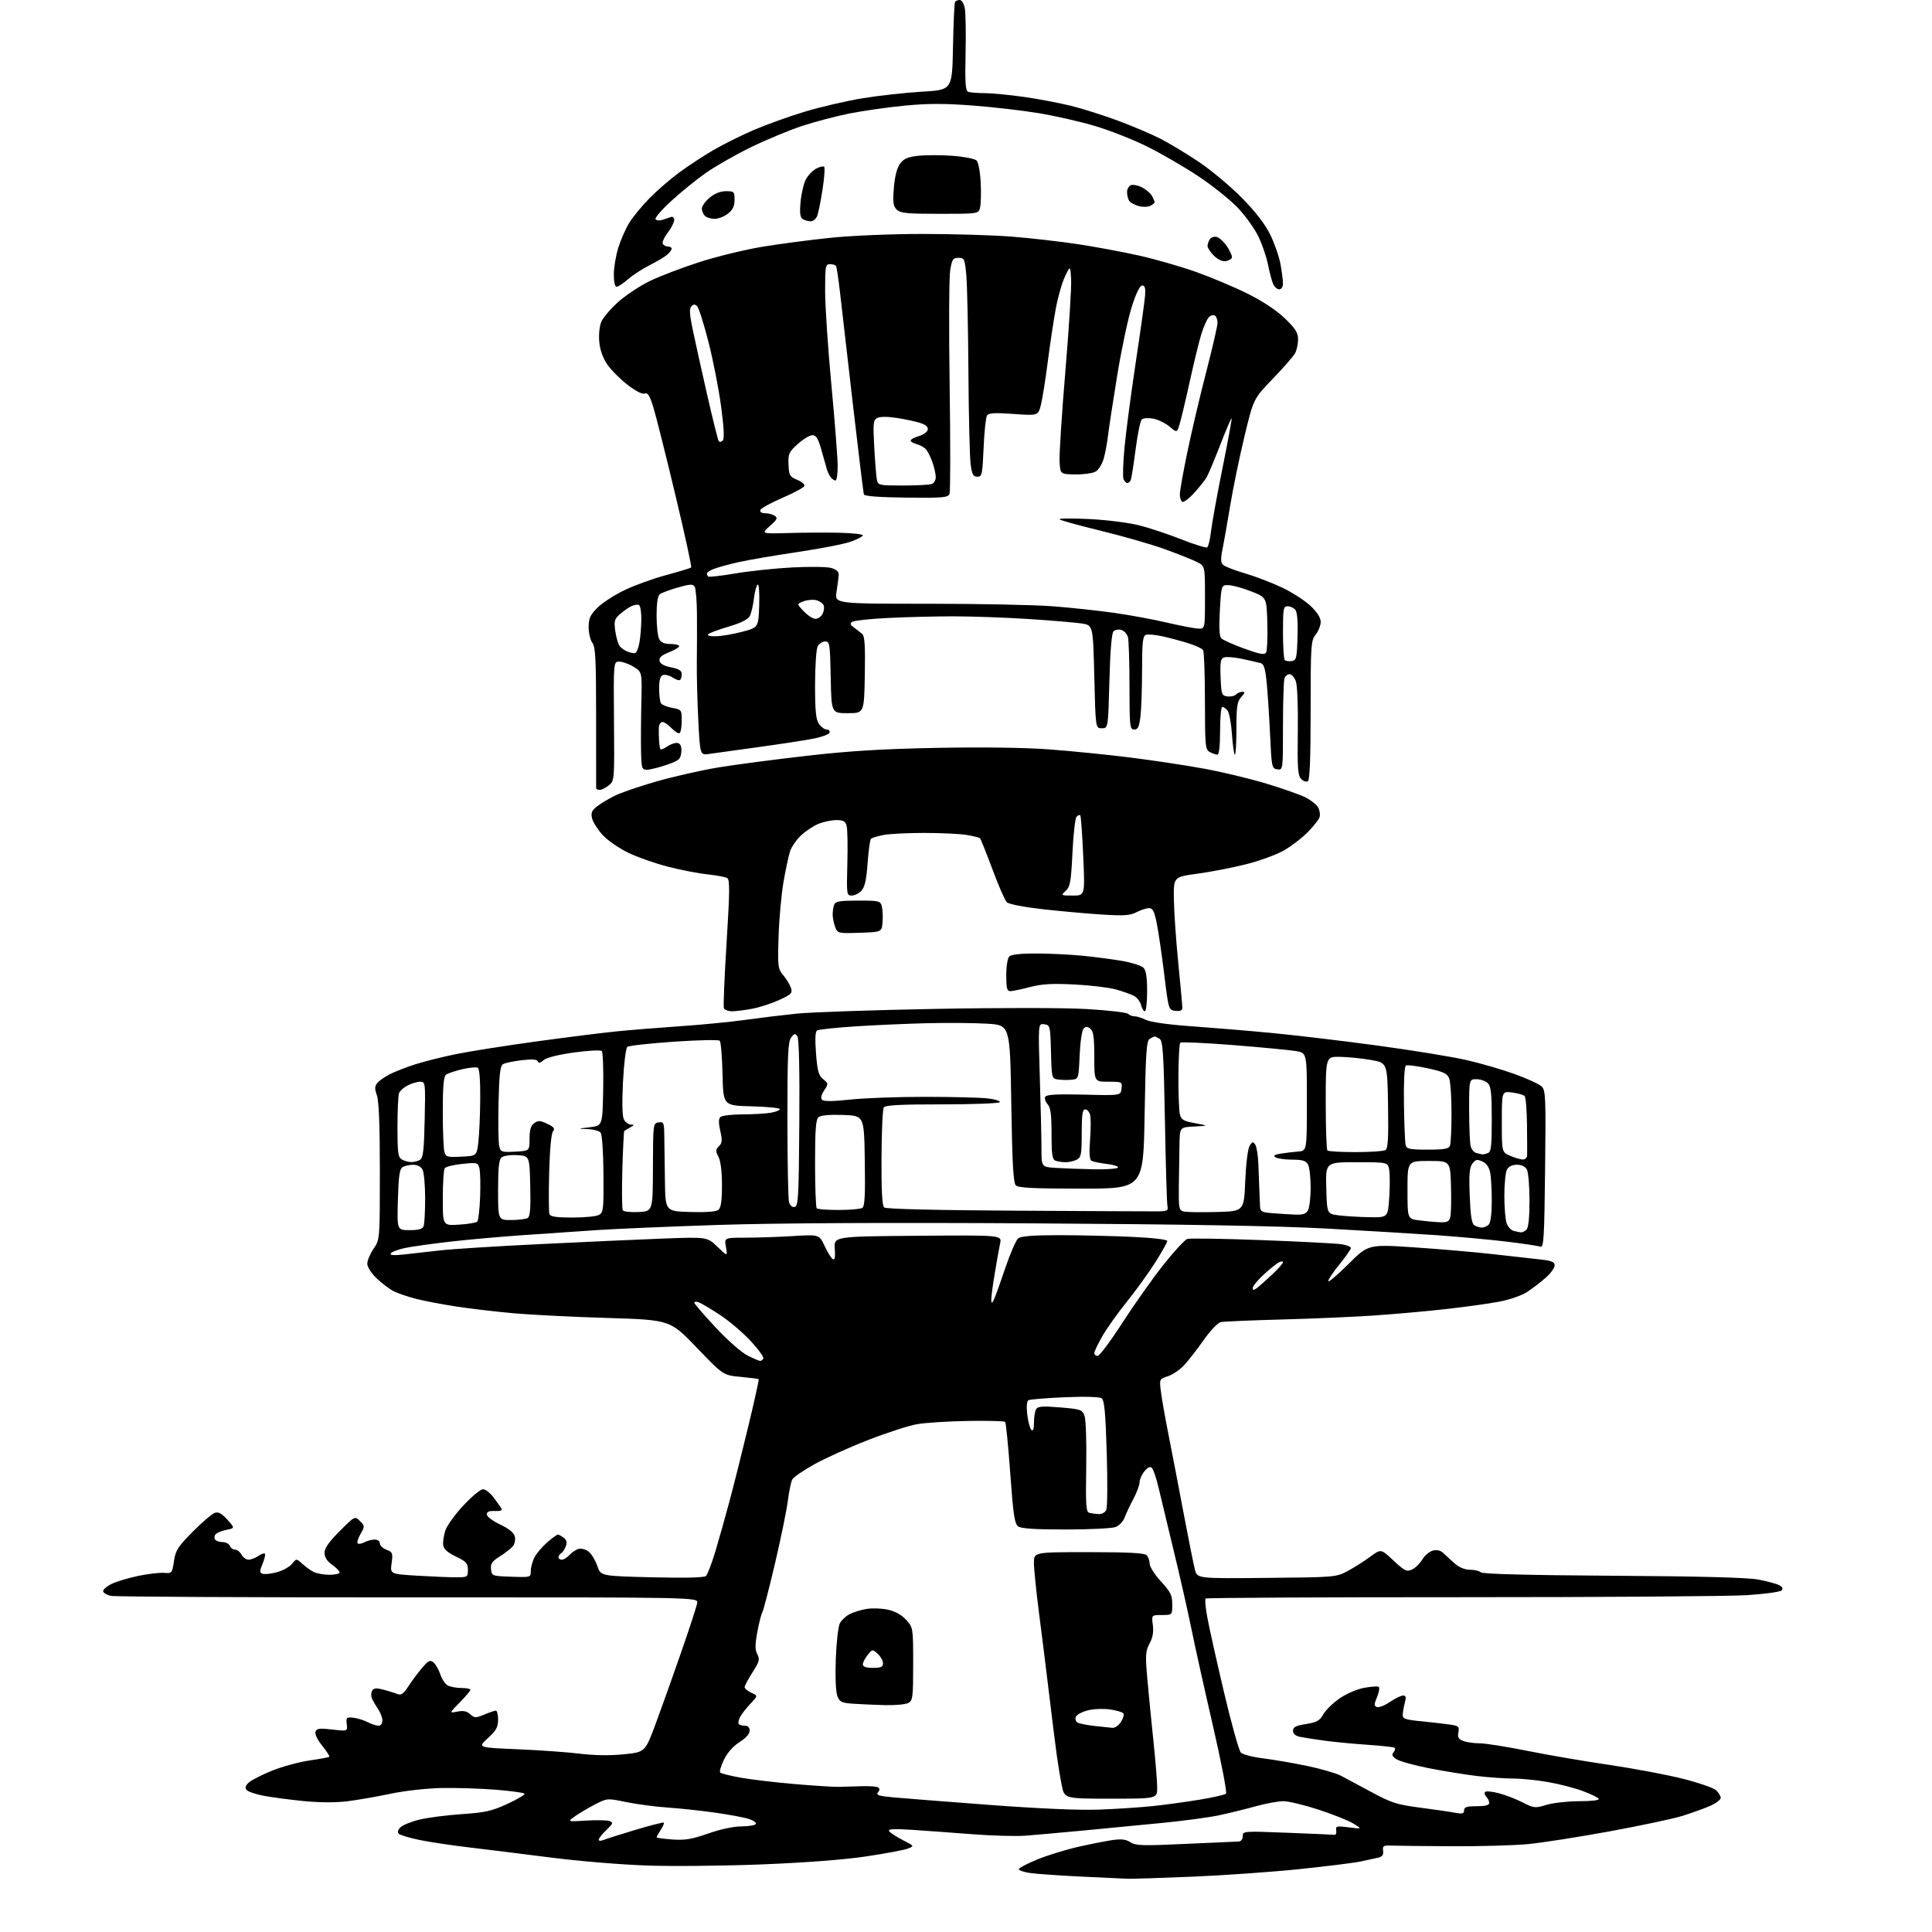 <?xml version="1.0" encoding="UTF-8" standalone="no"?>
<svg 
  version="1.1" 
  xmlns="http://www.w3.org/2000/svg" 
  xmlns:xlink="http://www.w3.org/1999/xlink" 
  xmlns:svg="http://www.w3.org/2000/svg"
  xmlns:rdf="http://www.w3.org/1999/02/22-rdf-syntax-ns#"
  xmlns:cc="http://creativecommons.org/ns#"
  xmlns:dc="http://purl.org/dc/elements/1.1/"
  viewBox="0 0 768 768"
  width="768"
  height="768"
>
<style>svg {background-color: white; }</style>"
<path stroke="none" fill="black" fill-rule="evenodd" d="M448.00,746.83C446.07,746.75 437.56,746.35 429.09,745.94C420.61,745.52 411.72,744.89 409.34,744.53C406.95,744.17 405.00,743.50 405.00,743.03C405.00,742.57 408.26,740.84 412.25,739.20C416.24,737.56 423.55,735.30 428.50,734.17C433.45,733.05 439.64,731.82 442.25,731.45C445.77,730.95 447.62,731.18 449.38,732.33C451.46,733.69 454.24,733.77 471.13,732.98C481.78,732.48 491.29,732.06 492.25,732.04C493.34,732.01 494.00,731.22 494.00,729.93C494.00,727.88 494.24,727.86 511.75,728.55C521.51,728.93 529.95,729.30 530.50,729.37C531.05,729.44 531.35,728.65 531.17,727.61C530.88,725.89 531.32,725.78 536.17,726.40C541.50,727.07 541.50,727.07 538.05,724.93C536.15,723.75 529.94,721.26 524.24,719.39C518.55,717.53 512.21,716.00 510.17,716.00C508.13,716.00 503.14,716.92 499.08,718.05C495.02,719.17 488.50,720.77 484.60,721.60C480.69,722.43 470.75,723.78 462.50,724.59C454.25,725.41 440.07,726.78 431.00,727.63C421.93,728.49 411.42,729.43 407.66,729.71C403.90,730.00 394.45,729.74 386.66,729.14C378.87,728.54 368.05,727.75 362.61,727.39C355.30,726.91 352.91,727.04 353.43,727.89C353.82,728.52 356.24,730.11 358.82,731.43C363.50,733.83 363.50,733.83 360.86,734.85C359.41,735.41 352.00,736.80 344.40,737.94C335.75,739.24 320.29,740.43 303.04,741.12C287.89,741.73 267.18,741.93 257.00,741.57C246.82,741.21 229.72,739.79 219.00,738.41C208.28,737.04 193.88,735.25 187.00,734.44C180.12,733.64 171.14,732.30 167.03,731.47C162.91,730.63 159.11,729.51 158.57,728.97C157.92,728.32 158.14,727.43 159.18,726.39C160.06,725.51 163.42,724.14 166.64,723.35C169.86,722.55 177.45,721.57 183.50,721.15C192.93,720.51 195.53,719.92 201.72,717.06C205.70,715.23 208.75,713.41 208.51,713.02C208.27,712.63 202.99,711.91 196.79,711.42C190.58,710.94 180.84,710.64 175.15,710.77C169.42,710.90 160.49,711.92 155.15,713.06C149.84,714.19 142.16,715.52 138.07,716.03C133.40,716.60 126.92,716.57 120.57,715.94C115.03,715.39 107.92,714.44 104.77,713.84C101.61,713.24 98.58,712.20 98.02,711.53C97.31,710.66 97.57,709.80 98.91,708.58C99.96,707.63 104.09,705.52 108.09,703.89C112.10,702.27 118.78,700.44 122.94,699.83C127.10,699.23 130.69,698.57 130.92,698.37C131.15,698.16 129.87,696.18 128.08,693.95C126.15,691.55 125.07,689.27 125.42,688.35C125.91,687.08 127.09,686.93 132.09,687.51C138.17,688.22 138.17,688.22 137.84,685.36C137.53,682.73 137.74,682.53 140.43,682.82C142.04,682.99 144.60,683.78 146.13,684.57C147.65,685.35 149.60,686.00 150.45,686.00C151.36,686.00 152.00,685.13 152.00,683.90C152.00,682.75 151.17,680.61 150.16,679.15C149.15,677.69 148.07,675.78 147.76,674.91C147.44,674.03 147.55,672.73 147.99,672.01C148.62,671.00 149.68,670.94 152.65,671.73C154.77,672.30 157.26,673.08 158.19,673.46C159.43,673.98 160.51,673.17 162.34,670.33C163.70,668.22 166.15,664.93 167.78,663.02C170.32,660.05 170.97,659.73 172.32,660.85C173.19,661.57 174.41,663.70 175.03,665.59C175.65,667.47 176.99,669.46 178.01,670.01C179.03,670.55 181.47,671.00 183.43,671.00C185.40,671.00 187.00,671.32 187.00,671.71C187.00,672.10 185.10,674.36 182.77,676.73C178.54,681.04 178.54,681.04 181.80,680.39C184.15,679.92 185.57,680.21 186.92,681.43C188.63,682.98 189.09,682.99 192.52,681.56C194.57,680.70 196.64,680.00 197.12,680.00C197.60,680.00 198.00,681.63 198.00,683.62C198.00,686.57 197.25,687.91 193.92,690.96C189.84,694.69 189.84,694.69 205.67,695.35C214.38,695.72 225.55,696.51 230.50,697.12C236.27,697.82 242.55,697.91 247.98,697.36C256.46,696.50 256.46,696.50 260.72,685.00C263.07,678.67 267.64,665.84 270.89,656.47C274.14,647.11 276.96,638.43 277.15,637.19C277.50,634.94 277.50,634.94 162.46,634.99C99.18,635.01 45.97,634.74 44.21,634.39C42.44,634.04 41.00,633.18 41.00,632.49C41.00,631.80 42.59,630.47 44.53,629.55C46.47,628.63 51.18,627.23 55.00,626.43C58.82,625.64 63.40,625.10 65.19,625.24C68.35,625.49 68.44,625.38 69.15,620.58C69.79,616.26 70.69,614.85 76.67,608.83C80.40,605.07 84.34,601.71 85.42,601.37C86.85,600.91 88.20,601.66 90.38,604.09C93.37,607.44 93.37,607.44 90.09,608.12C88.29,608.48 86.36,609.24 85.79,609.81C85.23,610.37 85.08,611.31 85.45,611.91C85.82,612.51 87.17,613.00 88.45,613.00C89.74,613.00 91.05,613.67 91.36,614.50C91.68,615.33 92.61,616.00 93.43,616.00C94.26,616.00 95.41,616.90 96.00,618.00C96.59,619.10 97.85,620.00 98.81,620.00C99.77,620.00 101.50,619.34 102.65,618.54C103.80,617.73 104.98,617.32 105.28,617.62C105.58,617.92 105.18,619.71 104.39,621.60C103.15,624.57 103.15,625.12 104.37,625.59C105.15,625.89 107.71,625.62 110.05,624.99C112.39,624.36 115.10,622.86 116.07,621.67C117.83,619.50 117.83,619.50 120.17,621.63C121.45,622.79 123.48,624.26 124.68,624.88C125.89,625.49 128.70,626.00 130.93,626.00C133.17,626.00 135.00,625.58 135.00,625.07C135.00,624.56 133.65,623.17 132.00,622.00C129.99,620.57 129.00,619.01 129.00,617.27C129.00,615.44 130.76,612.92 135.03,608.65C141.06,602.62 141.06,602.62 143.08,604.64C145.04,606.60 145.05,606.75 143.32,609.76C142.34,611.47 141.83,613.16 142.18,613.52C142.54,613.87 143.74,613.68 144.85,613.08C145.96,612.49 147.80,612.00 148.93,612.00C150.12,612.00 151.00,612.65 151.00,613.52C151.00,614.36 152.18,615.50 153.63,616.05C156.06,616.97 156.22,617.38 155.67,621.38C155.08,625.70 155.08,625.70 165.70,626.35C171.53,626.71 178.49,627.00 181.16,627.00C185.86,627.00 186.00,626.92 186.00,624.02C186.00,621.45 185.35,620.73 181.25,618.77C177.95,617.19 176.40,615.81 176.18,614.23C176.00,612.99 176.38,610.37 177.03,608.41C177.67,606.46 180.91,601.96 184.22,598.43C187.52,594.89 191.02,592.00 192.00,592.00C192.97,592.00 194.86,593.46 196.20,595.25C197.54,597.04 198.95,599.02 199.32,599.65C199.77,600.42 198.94,600.75 196.75,600.65C194.46,600.54 193.50,600.94 193.50,602.00C193.50,602.83 195.86,604.62 198.78,606.00C202.27,607.65 204.26,609.27 204.64,610.76C204.97,612.02 204.62,613.75 203.88,614.65C203.14,615.54 200.81,617.36 198.70,618.69C195.59,620.65 194.93,621.60 195.19,623.80C195.49,626.45 195.65,626.51 203.25,626.77C210.98,627.04 211.00,627.03 211.00,624.47C211.00,623.06 211.65,620.64 212.45,619.10C213.25,617.56 215.51,614.88 217.48,613.15C219.46,611.42 221.39,610.01 221.78,610.03C222.18,610.05 223.23,610.62 224.11,611.29C225.24,612.15 225.49,613.16 224.93,614.66C224.50,615.83 223.66,617.09 223.07,617.46C222.48,617.82 222.00,618.54 222.00,619.06C222.00,619.58 222.61,620.00 223.35,620.00C224.08,620.00 225.46,619.14 226.41,618.10C227.36,617.05 229.00,615.97 230.07,615.69C231.13,615.41 232.92,615.93 234.04,616.84C235.16,617.75 236.69,620.30 237.44,622.50C238.81,626.50 238.81,626.50 259.15,627.00C272.06,627.32 279.91,627.14 280.61,626.50C281.22,625.95 282.87,621.67 284.28,617.00C285.69,612.33 288.23,603.33 289.92,597.00C291.62,590.67 295.01,577.19 297.45,567.03C299.90,556.87 301.76,548.42 301.59,548.26C301.42,548.09 298.18,547.67 294.39,547.32C287.50,546.69 287.50,546.69 276.94,535.68C266.38,524.68 266.38,524.68 241.44,523.91C227.72,523.50 210.88,522.65 204.00,522.03C197.12,521.41 187.00,520.22 181.50,519.38C176.00,518.54 168.82,517.17 165.54,516.35C162.27,515.52 158.22,514.15 156.54,513.31C154.87,512.47 151.81,510.16 149.75,508.19C147.59,506.12 146.00,503.64 146.00,502.34C146.00,501.10 147.12,498.43 148.50,496.40C151.00,492.72 151.00,492.72 151.00,465.68C151.00,447.45 150.62,437.58 149.82,435.39C148.88,432.78 148.92,431.81 150.01,430.49C150.75,429.59 153.00,428.02 155.00,427.00C157.00,425.98 161.53,424.22 165.07,423.08C168.61,421.95 175.87,420.13 181.21,419.04C186.56,417.95 200.73,415.71 212.71,414.06C224.70,412.41 239.00,410.61 244.50,410.05C250.00,409.48 261.48,408.55 270.00,407.97C278.52,407.39 290.23,406.26 296.00,405.45C301.77,404.65 311.00,403.52 316.50,402.95C322.00,402.37 346.75,401.52 371.50,401.06C397.71,400.56 422.95,400.59 431.96,401.11C440.46,401.61 447.86,402.46 448.41,403.01C448.95,403.55 450.14,404.00 451.05,404.00C451.95,404.00 454.00,404.65 455.60,405.44C457.34,406.31 464.49,407.31 473.50,407.95C481.75,408.54 495.93,409.71 505.00,410.57C514.08,411.42 532.98,413.66 547.00,415.55C561.02,417.44 577.23,420.07 583.00,421.40C588.77,422.73 597.44,425.25 602.26,427.01C607.08,428.76 611.82,430.94 612.79,431.85C614.42,433.37 614.53,435.90 614.20,464.83C613.89,492.19 613.66,496.08 612.34,495.58C611.52,495.26 605.36,494.34 598.67,493.54C591.98,492.74 579.52,491.59 571.00,491.00C562.48,490.41 542.90,489.23 527.50,488.38C508.33,487.33 471.40,486.67 410.42,486.30C352.87,485.96 308.80,486.17 285.92,486.92C266.44,487.55 244.43,488.49 237.00,489.00C229.57,489.51 216.53,490.41 208.00,490.99C199.47,491.56 186.48,492.72 179.12,493.56C171.76,494.39 163.55,495.55 160.88,496.12C158.21,496.69 155.72,497.65 155.35,498.24C154.89,498.99 156.48,499.12 160.59,498.67C163.84,498.32 170.32,497.59 175.00,497.05C179.68,496.51 197.45,495.39 214.50,494.56C231.55,493.72 253.51,492.74 263.30,492.36C281.10,491.69 281.10,491.69 285.17,495.59C289.24,499.50 289.24,499.50 288.58,495.75C287.91,492.00 287.91,492.00 296.30,492.00C300.91,492.00 309.40,491.71 315.17,491.36C325.65,490.72 325.65,490.72 327.79,495.28C328.97,497.79 330.44,500.16 331.06,500.54C331.85,501.03 332.09,499.79 331.84,496.37C331.50,491.50 331.50,491.50 364.88,491.24C398.26,490.97 398.26,490.97 397.57,494.24C397.19,496.03 396.24,501.32 395.46,506.00C394.68,510.68 394.04,515.40 394.05,516.50C394.06,518.11 394.23,518.21 394.91,517.00C395.38,516.17 397.43,510.55 399.46,504.50C401.50,498.45 403.88,492.94 404.77,492.25C405.89,491.38 410.82,491.00 420.94,491.00C428.95,491.01 441.91,491.30 449.75,491.66C458.17,492.04 464.00,492.72 464.00,493.31C464.00,493.86 461.83,497.74 459.17,501.92C456.52,506.10 451.44,513.12 447.88,517.53C444.32,521.94 439.96,528.07 438.20,531.15C436.44,534.23 435.00,537.25 435.00,537.87C435.00,538.49 435.60,539.00 436.33,539.00C437.07,539.00 441.46,533.13 446.08,525.95C450.71,518.78 458.01,508.45 462.31,503.00C466.61,497.55 470.96,492.83 471.99,492.50C473.02,492.18 486.38,492.39 501.68,492.97C516.98,493.55 531.19,494.28 533.25,494.60C535.31,494.92 537.00,495.59 537.00,496.10C537.00,496.61 534.98,499.51 532.50,502.55C530.02,505.59 528.00,508.61 528.00,509.27C528.00,509.92 531.58,506.89 535.96,502.54C543.92,494.62 543.92,494.62 562.21,495.85C572.27,496.52 586.35,497.74 593.50,498.55C600.65,499.36 609.09,500.31 612.25,500.65C616.82,501.16 618.00,501.64 618.00,503.04C618.00,504.00 616.39,506.21 614.42,507.93C612.46,509.66 609.16,512.19 607.10,513.55C604.98,514.96 600.15,516.64 595.93,517.44C591.84,518.22 582.20,519.55 574.50,520.41C566.80,521.27 553.98,522.41 546.00,522.95C538.02,523.49 521.60,524.20 509.50,524.52C497.40,524.84 486.53,525.31 485.34,525.55C484.09,525.81 481.20,528.82 478.44,532.75C475.83,536.46 472.34,540.95 470.67,542.73C469.01,544.51 466.11,546.47 464.24,547.08C460.84,548.21 460.84,548.21 461.50,553.35C461.86,556.18 463.24,563.98 464.57,570.67C465.90,577.37 468.58,591.32 470.53,601.67C472.49,612.03 474.50,622.08 475.01,624.00C475.94,627.50 475.94,627.50 503.52,627.24C530.87,626.98 531.14,626.96 535.80,624.46C538.39,623.07 542.40,620.52 544.72,618.80C548.94,615.67 548.94,615.67 553.92,620.33C558.37,624.49 559.17,624.88 561.29,623.91C562.60,623.32 564.44,621.52 565.39,619.92C566.33,618.32 568.23,616.73 569.60,616.38C571.26,615.97 572.68,616.31 573.80,617.41C574.74,618.31 576.76,620.17 578.30,621.53C580.06,623.08 582.32,624.00 584.35,624.00C586.14,624.00 588.06,624.46 588.63,625.03C589.30,625.70 607.51,626.17 641.08,626.38C675.52,626.59 694.61,627.09 698.90,627.89C702.42,628.55 706.18,629.56 707.26,630.14C708.63,630.87 708.90,631.50 708.16,632.24C707.59,632.81 701.35,633.66 694.31,634.11C687.26,634.56 636.11,634.92 580.64,634.91C525.16,634.90 479.53,635.14 479.23,635.44C478.93,635.74 479.22,639.03 479.89,642.74C480.55,646.46 483.52,659.81 486.49,672.40C489.45,685.00 492.50,695.92 493.25,696.68C494.01,697.44 497.97,698.47 502.06,698.97C506.15,699.47 514.00,700.82 519.50,701.96C525.00,703.11 531.08,704.87 533.00,705.86C534.92,706.86 540.45,709.82 545.29,712.44C553.02,716.63 555.29,717.36 564.29,718.54C569.90,719.27 576.19,720.18 578.25,720.57C581.33,721.14 582.00,720.97 582.00,719.63C582.00,718.34 583.04,718.00 587.00,718.00C590.44,718.00 592.00,717.59 592.00,716.70C592.00,715.98 591.47,714.87 590.82,714.22C590.17,713.57 589.96,712.71 590.35,712.32C590.74,711.92 593.19,712.15 595.78,712.83C598.38,713.50 602.64,715.15 605.25,716.48C609.78,718.79 610.22,718.84 614.75,717.46C617.36,716.67 623.24,716.02 627.81,716.01C632.71,716.00 635.88,715.62 635.54,715.06C635.22,714.55 632.38,713.16 629.23,711.98C626.08,710.80 619.90,709.19 615.50,708.42C611.10,707.64 604.79,707.00 601.47,707.00C598.16,707.00 591.63,706.54 586.97,705.97C582.31,705.41 573.77,704.02 568.00,702.89C562.23,701.75 556.46,700.16 555.18,699.35C553.40,698.21 553.12,697.56 553.98,696.52C554.60,695.78 554.74,694.97 554.30,694.72C553.86,694.47 549.00,693.95 543.50,693.57C538.00,693.19 530.35,692.46 526.50,691.94C522.65,691.42 518.26,690.73 516.75,690.42C514.95,690.04 514.00,689.20 514.00,688.00C514.00,686.55 515.11,685.97 519.17,685.33C523.44,684.64 524.62,683.99 525.98,681.54C526.88,679.92 529.74,677.09 532.34,675.26C535.04,673.36 539.25,671.52 542.14,670.97C544.93,670.44 547.59,670.24 548.04,670.53C548.50,670.81 548.22,672.62 547.42,674.54C546.17,677.52 546.16,678.13 547.35,678.58C548.11,678.87 550.44,677.96 552.51,676.56C554.58,675.15 556.94,674.00 557.75,674.00C558.87,674.00 559.04,674.66 558.47,676.75C558.06,678.26 557.67,680.40 557.61,681.50C557.51,683.28 558.38,683.59 565.50,684.29C569.90,684.73 575.01,685.32 576.85,685.61C579.80,686.07 580.15,686.43 579.73,688.64C579.35,690.61 579.77,691.34 581.69,692.07C583.03,692.58 585.98,693.00 588.24,693.00C590.50,693.00 598.91,694.33 606.93,695.95C614.94,697.58 629.60,700.09 639.50,701.54C649.40,703.00 662.62,705.48 668.88,707.06C675.14,708.64 681.11,710.69 682.13,711.62C683.16,712.55 684.00,713.93 684.00,714.69C684.00,715.45 681.99,716.93 679.54,717.98C677.09,719.04 672.14,720.80 668.55,721.91C664.95,723.02 652.00,725.76 639.76,728.01C627.52,730.25 613.00,732.52 607.50,733.05C602.00,733.59 588.27,733.97 577.00,733.91C565.73,733.85 554.92,733.73 553.00,733.65C549.93,733.52 549.54,733.77 549.81,735.72C550.03,737.34 549.50,738.07 547.81,738.46C546.54,738.75 543.39,739.43 540.80,739.98C538.22,740.53 527.20,741.90 516.30,743.03C505.41,744.15 486.38,745.49 474.00,746.01C461.62,746.53 449.93,746.90 448.00,746.83zM239.75,731.47C240.71,731.06 246.44,729.24 252.48,727.43C258.52,725.62 263.65,724.31 263.87,724.53C264.09,724.76 263.53,726.06 262.64,727.43C261.74,728.81 261.00,730.12 261.00,730.34C261.00,730.57 263.81,730.97 267.25,731.22C272.33,731.59 275.00,731.14 281.50,728.86C286.26,727.18 291.60,726.03 294.69,726.02C297.55,726.01 300.14,725.59 300.45,725.08C300.76,724.57 299.55,723.68 297.76,723.09C295.97,722.50 290.00,721.37 284.50,720.59C279.00,719.80 270.45,718.88 265.50,718.54C260.55,718.20 253.09,717.21 248.93,716.35C241.35,714.79 241.35,714.79 236.43,717.34C233.72,718.75 230.15,720.86 228.50,722.04C225.50,724.18 225.50,724.18 233.00,723.71C237.12,723.45 241.30,723.54 242.29,723.90C243.87,724.48 243.73,724.88 241.04,727.46C239.37,729.06 238.00,730.79 238.00,731.29C238.00,731.80 238.79,731.88 239.75,731.47zM437.00,719.35C443.88,719.09 453.55,718.45 458.50,717.92C463.45,717.39 471.77,716.25 477.00,715.38C482.23,714.52 486.88,713.45 487.35,713.00C487.82,712.56 485.47,700.34 482.12,685.85C478.77,671.36 474.89,653.88 473.50,647.00C472.10,640.12 468.99,626.40 466.58,616.50C464.18,606.60 461.48,595.37 460.59,591.54C459.70,587.71 458.50,584.11 457.92,583.54C457.18,582.82 456.27,583.22 454.93,584.86C453.87,586.16 453.00,588.12 453.00,589.23C453.00,590.33 451.89,593.32 450.53,595.86C449.17,598.41 447.60,601.75 447.04,603.27C446.49,604.79 444.87,606.48 443.45,607.02C442.03,607.56 433.11,608.00 423.63,608.00C411.40,608.00 405.89,607.64 404.70,606.75C403.32,605.72 402.76,601.98 401.59,585.66C400.80,574.75 399.89,565.55 399.55,565.22C399.22,564.88 392.54,564.72 384.72,564.85C376.90,564.98 367.83,565.56 364.56,566.13C361.29,566.69 352.50,569.54 345.03,572.45C337.56,575.36 327.93,579.72 323.63,582.12C319.32,584.53 315.41,587.23 314.93,588.12C314.45,589.02 313.66,592.84 313.18,596.62C312.69,600.41 310.40,611.57 308.09,621.43C305.77,631.28 303.50,640.07 303.03,640.95C302.55,641.83 301.65,645.43 301.01,648.95C300.11,653.91 300.12,655.86 301.06,657.62C302.12,659.59 301.87,660.53 299.14,664.78C297.41,667.47 296.00,670.13 296.00,670.68C296.00,671.23 297.19,672.22 298.65,672.89C301.30,674.09 301.30,674.09 298.27,677.30C296.60,679.06 294.75,681.45 294.16,682.62C293.56,683.78 293.35,685.02 293.70,685.37C294.05,685.72 295.16,686.00 296.17,686.00C297.33,686.00 298.00,686.73 298.00,687.99C298.00,689.22 296.47,690.94 293.97,692.52C291.45,694.11 289.14,696.72 287.78,699.51C286.60,701.95 285.92,704.26 286.29,704.62C286.66,704.99 290.23,705.89 294.23,706.62C298.23,707.35 307.80,708.49 315.50,709.16C323.20,709.82 331.19,710.34 333.25,710.31C335.31,710.27 339.47,710.16 342.48,710.05C345.49,709.94 348.44,710.15 349.03,710.52C349.78,710.98 349.77,711.57 349.00,712.50C348.12,713.57 349.31,713.95 355.20,714.49C359.22,714.86 376.45,716.21 393.50,717.49C413.26,718.97 429.03,719.64 437.00,719.35zM441.57,715.00C423.14,715.00 423.14,715.00 422.08,709.75C421.49,706.86 420.58,701.35 420.05,697.50C419.52,693.65 418.17,682.85 417.05,673.50C415.93,664.15 414.11,649.52 413.00,641.00C411.90,632.48 411.00,623.59 411.00,621.25C411.00,617.00 411.00,617.00 432.80,617.00C448.42,617.00 454.94,617.34 455.80,618.20C456.46,618.86 457.00,620.38 457.00,621.58C457.00,622.78 459.02,625.95 461.49,628.63C465.33,632.80 465.98,634.11 465.99,637.75C466.00,642.00 466.00,642.00 461.87,642.00C457.74,642.00 457.74,642.00 458.27,645.95C458.63,648.70 458.24,650.95 456.98,653.31C455.36,656.33 455.25,657.87 456.06,667.10C456.56,672.82 457.65,683.96 458.48,691.86C459.32,699.75 460.00,708.19 460.00,710.61C460.00,715.00 460.00,715.00 441.57,715.00zM442.23,686.85C443.18,686.93 444.68,685.89 445.56,684.54C446.45,683.19 446.91,681.66 446.59,681.14C446.26,680.61 443.81,679.89 441.13,679.52C438.44,679.15 434.48,679.33 432.24,679.94C430.02,680.53 427.95,681.68 427.65,682.48C427.34,683.28 427.63,684.28 428.29,684.71C428.96,685.13 431.98,685.76 435.00,686.09C438.02,686.43 441.28,686.77 442.23,686.85zM351.82,677.82C347.79,677.71 342.12,677.46 339.20,677.26C334.54,676.94 333.78,676.57 332.86,674.20C332.23,672.59 331.98,666.64 332.24,659.49C332.48,652.88 333.21,646.47 333.87,645.25C334.52,644.02 336.28,642.39 337.78,641.63C339.28,640.86 342.32,639.93 344.54,639.57C346.76,639.20 350.59,639.34 353.04,639.89C355.92,640.54 358.47,641.98 360.25,643.96C362.98,647.01 363.00,647.13 363.00,661.48C363.00,674.74 362.84,676.01 361.07,676.96C360.00,677.53 355.84,677.92 351.82,677.82zM347.00,663.00C350.22,663.00 351.00,662.64 351.00,661.15C351.00,660.14 350.06,658.46 348.90,657.41C346.84,655.54 346.78,655.55 344.90,657.87C343.86,659.16 343.00,660.85 343.00,661.61C343.00,662.56 344.25,663.00 347.00,663.00zM436.71,601.88C437.93,601.95 439.30,601.21 439.76,600.25C440.21,599.29 440.30,589.12 439.95,577.66C439.46,561.40 439.01,556.60 437.91,555.84C437.06,555.25 431.17,555.09 423.16,555.43C415.82,555.74 409.35,556.28 408.79,556.63C408.16,557.02 407.99,559.27 408.35,562.31C408.68,565.08 409.41,567.81 409.97,568.37C410.68,569.08 411.00,568.15 411.02,565.45C411.02,563.28 411.42,560.88 411.90,560.12C412.59,559.03 414.57,558.89 421.45,559.47C429.56,560.14 430.19,560.36 431.10,562.77C431.66,564.22 431.96,573.14 431.79,583.15C431.54,598.29 431.72,601.01 433.00,601.36C433.82,601.58 435.50,601.82 436.71,601.88zM302.19,541.00C302.57,541.00 303.14,540.58 303.46,540.07C303.77,539.56 301.50,536.42 298.42,533.09C295.33,529.75 289.81,525.06 286.15,522.67C282.49,520.27 278.71,518.03 277.75,517.68C276.79,517.34 276.00,517.41 276.00,517.83C276.00,518.26 279.81,522.69 284.47,527.68C289.30,532.85 294.79,537.68 297.22,538.88C299.58,540.05 301.81,541.00 302.19,541.00zM499.75,511.93C500.71,511.20 503.41,508.80 505.75,506.60C508.09,504.39 510.00,502.21 510.00,501.76C510.00,501.30 509.21,501.36 508.25,501.87C507.29,502.39 504.59,504.59 502.25,506.76C499.91,508.92 498.00,511.27 498.00,511.97C498.00,512.99 498.35,512.98 499.75,511.93zM604.55,489.88C605.13,489.95 606.14,489.46 606.80,488.80C607.58,488.02 608.00,483.96 608.00,477.23C608.00,471.53 607.53,466.00 606.96,464.93C606.30,463.70 604.87,463.00 603.00,463.00C601.13,463.00 599.70,463.70 599.04,464.93C598.47,466.00 598.00,470.69 598.00,475.37C598.00,480.04 598.42,484.99 598.94,486.35C599.46,487.72 600.70,489.04 601.69,489.30C602.69,489.56 603.97,489.82 604.55,489.88zM162.81,489.00C166.42,489.00 167.95,488.57 168.39,487.42C168.73,486.55 169.00,481.57 169.00,476.35C169.00,471.14 168.53,466.00 167.96,464.93C167.33,463.74 165.89,463.01 164.21,463.02C162.72,463.02 160.82,463.46 160.00,463.98C158.84,464.71 158.43,467.61 158.17,476.96C157.83,489.00 157.83,489.00 162.81,489.00zM589.05,487.98C589.90,487.99 591.14,487.46 591.80,486.80C592.54,486.06 593.00,482.45 593.00,477.43C593.00,472.93 592.71,467.80 592.36,466.04C591.94,463.97 590.84,462.43 589.25,461.70C587.17,460.76 586.55,460.89 585.30,462.54C584.14,464.08 583.91,466.83 584.24,475.33C584.54,483.26 585.04,486.41 586.08,487.07C586.86,487.56 588.20,487.98 589.05,487.98zM182.46,486.82C186.02,486.60 189.28,486.06 189.71,485.62C190.15,485.19 190.66,480.81 190.85,475.89C191.04,470.97 190.92,465.83 190.59,464.49C189.99,462.12 189.75,462.06 183.74,462.67C180.31,463.02 177.17,463.80 176.77,464.40C176.36,465.01 176.02,470.39 176.02,476.37C176.00,487.23 176.00,487.23 182.46,486.82zM572.23,485.85C575.33,485.97 576.06,485.62 576.52,483.75C576.83,482.51 576.95,477.00 576.79,471.50C576.50,461.50 576.50,461.50 568.00,461.50C559.50,461.50 559.50,461.50 559.50,473.00C559.50,484.50 559.50,484.50 564.00,485.10C566.48,485.43 570.18,485.77 572.23,485.85zM203.25,484.98C206.14,484.98 209.08,484.60 209.78,484.16C210.74,483.55 210.99,480.28 210.78,471.42C210.50,459.50 210.50,459.50 205.67,459.19C202.97,459.02 200.22,459.40 199.42,460.06C198.34,460.96 198.00,464.07 198.00,473.12C198.00,485.00 198.00,485.00 203.25,484.98zM227.53,484.00C232.26,484.00 237.00,483.53 238.07,482.96C239.86,482.00 239.99,480.80 239.89,466.71C239.83,458.10 239.34,450.96 238.77,450.25C238.21,449.56 235.90,448.93 233.63,448.84C229.51,448.69 229.51,448.69 234.50,448.09C239.50,447.50 239.50,447.50 239.78,433.08C239.93,425.15 239.67,418.27 239.21,417.81C238.74,417.34 233.74,417.60 228.11,418.39C221.68,419.29 217.17,420.44 216.03,421.47C214.76,422.62 214.09,422.76 213.81,421.94C213.53,421.10 211.68,420.96 207.39,421.45C204.08,421.84 200.72,422.55 199.93,423.04C198.82,423.73 198.43,427.19 198.17,438.59C197.99,446.66 198.12,454.35 198.46,455.68C199.02,457.93 199.45,458.08 204.78,457.80C210.50,457.50 210.50,457.50 210.50,452.68C210.50,449.14 210.99,447.49 212.35,446.49C213.93,445.33 214.71,445.37 217.58,446.74C220.25,448.01 220.72,448.63 219.83,449.71C219.14,450.53 218.54,457.02 218.30,466.19C218.08,474.50 218.14,481.91 218.42,482.65C218.80,483.64 221.25,484.00 227.53,484.00zM544.11,483.85C551.71,484.00 551.71,484.00 552.23,476.25C552.52,471.99 552.53,467.04 552.26,465.25C551.77,462.00 551.77,462.00 539.35,462.00C526.93,462.00 526.93,462.00 527.22,472.25C527.50,482.50 527.50,482.50 532.00,483.10C534.48,483.43 539.92,483.77 544.11,483.85zM514.71,482.82C517.97,482.96 519.16,482.56 519.96,481.07C520.53,480.00 521.00,475.92 521.00,472.00C521.00,468.08 520.53,464.00 519.96,462.93C519.15,461.41 517.84,461.00 513.71,460.98C510.85,460.98 507.86,460.56 507.07,460.06C506.01,459.39 506.52,459.01 509.07,458.59C510.96,458.28 514.08,457.90 516.00,457.76C519.50,457.50 519.50,457.50 519.50,438.03C519.50,418.56 519.50,418.56 515.20,417.82C512.84,417.42 501.67,416.35 490.38,415.45C479.09,414.56 469.54,414.12 469.17,414.49C468.80,414.86 468.48,420.87 468.44,427.83C468.41,434.80 468.67,441.62 469.02,443.00C469.54,445.10 470.50,445.66 475.07,446.50C480.50,447.50 480.50,447.50 474.75,447.80C469.00,448.10 469.00,448.10 468.86,454.80C468.79,458.48 468.67,465.91 468.61,471.29C468.51,480.30 468.66,481.13 470.50,481.58C471.60,481.86 477.45,481.95 483.50,481.79C494.50,481.50 494.50,481.50 495.00,469.50C495.29,462.63 496.03,456.64 496.73,455.50C497.79,453.78 498.10,453.71 498.97,455.00C499.52,455.82 500.08,459.20 500.21,462.50C500.34,465.80 500.52,470.52 500.61,473.00C500.70,475.48 500.83,478.49 500.89,479.70C500.98,481.58 501.68,481.94 505.75,482.26C508.36,482.47 512.40,482.72 514.71,482.82zM253.84,481.80C259.50,481.50 259.50,481.50 259.55,464.00C259.60,446.75 259.63,446.50 261.80,446.18C263.85,445.88 264.00,446.27 264.07,451.68C264.11,454.88 264.22,462.90 264.32,469.50C264.50,481.50 264.50,481.50 274.35,481.79C280.76,481.97 284.69,481.67 285.60,480.92C286.60,480.08 287.00,477.30 286.99,471.13C286.99,465.74 286.47,461.50 285.61,459.85C284.41,457.55 284.43,457.00 285.79,455.64C287.08,454.35 287.17,453.29 286.33,449.59C285.62,446.48 285.62,444.78 286.35,444.05C286.93,443.47 290.80,443.00 294.95,442.99C299.10,442.98 304.19,442.70 306.25,442.36C308.31,442.02 310.00,441.36 310.00,440.90C310.00,440.44 304.94,439.94 298.75,439.78C287.50,439.50 287.50,439.50 287.22,427.02C287.06,420.15 286.56,414.16 286.11,413.71C285.66,413.26 277.46,413.43 267.89,414.09C258.33,414.75 250.01,415.67 249.40,416.14C248.78,416.63 248.03,422.56 247.65,430.05C247.22,438.46 247.36,443.80 248.03,445.05C248.60,446.12 249.84,447.01 250.79,447.03C252.24,447.06 252.20,447.23 250.50,448.18C249.40,448.79 248.35,449.42 248.16,449.57C247.98,449.72 247.63,456.66 247.39,464.99C247.16,473.32 247.24,480.57 247.57,481.11C247.90,481.65 250.72,481.96 253.84,481.80zM460.00,481.53C463.97,481.50 464.45,481.26 464.08,479.50C463.84,478.40 463.39,463.20 463.08,445.71C462.59,418.98 462.26,413.77 461.00,412.98C460.18,412.46 459.27,412.03 459.00,412.03C458.73,412.03 457.82,412.46 457.00,412.98C455.74,413.77 455.42,418.64 455.00,443.21C454.50,472.50 454.50,472.50 429.80,472.50C410.88,472.50 404.79,472.20 403.80,471.20C402.81,470.22 402.38,462.41 402.00,438.70C401.50,407.50 401.50,407.50 392.50,406.94C387.55,406.63 376.75,406.54 368.50,406.74C360.25,406.94 347.29,407.51 339.71,408.02C332.13,408.52 325.43,409.24 324.82,409.61C324.08,410.07 323.94,413.03 324.38,418.74C324.92,425.77 325.40,427.50 327.21,428.97C329.35,430.70 329.36,430.81 327.61,433.48C326.42,435.29 326.15,436.55 326.81,437.21C327.47,437.87 331.21,437.83 337.94,437.10C343.52,436.50 356.95,436.00 367.79,436.01C378.63,436.01 389.85,436.30 392.72,436.64C395.60,436.99 397.71,437.66 397.42,438.14C397.12,438.61 386.81,439.00 374.50,439.00C357.69,439.00 351.92,439.31 351.31,440.25C350.86,440.94 350.46,449.94 350.41,460.26C350.35,473.57 350.66,479.30 351.50,480.00C352.23,480.61 372.40,481.09 404.09,481.27C432.37,481.43 457.52,481.55 460.00,481.53zM333.42,480.98C337.86,480.98 342.07,480.61 342.77,480.16C343.75,479.54 343.98,475.10 343.77,461.43C343.50,443.50 343.50,443.50 335.15,443.21C329.86,443.02 326.29,443.34 325.40,444.08C324.30,445.00 324.00,448.91 324.00,462.46C324.00,471.92 324.30,479.97 324.67,480.33C325.03,480.70 328.97,480.99 333.42,480.98zM315.88,479.79C317.33,479.51 317.53,475.98 317.74,446.49C317.90,425.49 317.62,412.95 316.97,412.00C316.10,410.70 315.76,410.76 314.48,412.44C313.25,414.06 313.00,419.48 313.01,444.94C313.02,461.75 313.30,476.53 313.64,477.80C314.02,479.21 314.88,479.98 315.88,479.79zM434.69,464.81C439.75,464.91 444.12,464.61 444.42,464.14C444.71,463.66 442.70,463.01 439.95,462.68C437.20,462.35 434.45,461.78 433.84,461.40C433.09,460.94 432.92,458.19 433.32,453.04C433.64,448.82 433.65,444.39 433.34,443.18C433.02,441.98 432.14,441.00 431.38,441.00C430.30,441.00 430.00,443.07 430.00,450.46C430.00,458.80 429.77,460.05 428.07,460.96C427.00,461.53 425.01,462.00 423.65,462.00C422.28,462.00 420.45,461.73 419.58,461.39C418.28,460.90 418.00,458.98 418.00,450.72C418.00,442.90 417.64,440.26 416.40,438.89C415.52,437.92 415.13,436.60 415.53,435.95C416.06,435.10 420.39,434.87 430.88,435.13C445.50,435.50 445.50,435.50 445.82,432.75C446.13,430.04 446.05,430.00 440.57,430.00C435.00,430.00 435.00,430.00 435.00,420.12C435.00,412.44 434.66,409.96 433.46,408.96C432.29,407.99 431.64,407.96 430.75,408.85C430.10,409.50 429.41,414.17 429.18,419.45C428.77,428.78 428.74,428.89 426.13,429.19C424.68,429.36 422.28,429.34 420.78,429.14C418.07,428.78 418.07,428.78 417.78,418.14C417.51,407.75 417.44,407.49 415.09,407.16C412.68,406.82 412.68,406.82 413.34,428.07C413.70,439.76 414.00,452.60 414.00,456.61C414.00,463.90 414.00,463.90 419.75,464.26C422.91,464.46 429.64,464.71 434.69,464.81zM163.50,461.95C164.60,461.96 166.18,461.54 167.00,461.02C168.20,460.27 168.56,457.07 168.82,445.04C169.14,430.28 169.10,430.00 167.02,430.00C165.86,430.00 163.63,430.66 162.07,431.46C160.52,432.27 158.96,433.65 158.62,434.54C158.28,435.44 158.00,441.50 158.00,448.03C158.00,458.28 158.24,460.04 159.75,460.92C160.71,461.48 162.40,461.95 163.50,461.95zM605.25,460.92C606.26,460.97 607.03,460.26 607.06,459.25C607.09,458.29 607.07,452.77 607.00,447.00C606.94,441.23 606.52,436.13 606.06,435.67C605.61,435.22 603.39,434.59 601.12,434.29C597.00,433.74 597.00,433.74 597.00,445.87C597.00,457.99 597.00,457.99 600.25,459.42C602.04,460.20 604.29,460.87 605.25,460.92zM183.38,459.79C189.50,459.50 189.50,459.50 190.15,454.00C190.51,450.98 190.85,443.24 190.90,436.81C190.96,429.63 190.60,424.87 189.95,424.47C189.38,424.11 186.56,424.37 183.70,425.04C180.84,425.71 177.94,426.71 177.25,427.25C176.36,427.96 176.00,432.15 176.01,441.87C176.02,449.37 176.30,456.53 176.64,457.79C177.21,459.91 177.72,460.07 183.38,459.79zM589.17,458.88C589.54,458.95 590.55,458.73 591.42,458.39C592.75,457.88 593.00,455.73 593.00,444.96C593.00,434.64 592.69,431.84 591.43,430.57C590.56,429.71 588.54,429.00 586.93,429.00C584.00,429.00 584.00,429.00 584.01,441.25C584.02,447.99 584.29,454.49 584.62,455.70C584.94,456.90 585.95,458.09 586.85,458.33C587.76,458.57 588.80,458.82 589.17,458.88zM538.92,457.98C544.74,457.98 550.07,457.61 550.77,457.16C551.74,456.54 551.98,452.30 551.77,439.43C551.50,422.50 551.50,422.50 545.00,421.36C541.42,420.73 535.91,420.17 532.75,420.11C527.00,420.00 527.00,420.00 527.00,438.33C527.00,448.42 527.30,456.97 527.67,457.33C528.03,457.70 533.10,457.99 538.92,457.98zM567.51,457.00C574.13,457.00 575.91,456.68 576.39,455.42C576.73,454.55 577.00,448.73 577.00,442.48C577.00,436.24 576.59,430.05 576.09,428.74C575.34,426.75 573.89,426.06 567.51,424.66C563.30,423.74 559.40,423.25 558.86,423.59C558.27,423.95 557.96,430.04 558.09,438.81C558.20,446.85 558.51,454.24 558.77,455.22C559.17,456.75 560.41,457.00 567.51,457.00zM290.97,402.00C289.45,402.00 288.00,401.44 287.75,400.75C287.49,400.06 287.98,388.33 288.83,374.68C290.10,354.42 290.14,349.71 289.09,349.05C288.38,348.61 284.93,347.96 281.43,347.60C277.93,347.24 270.86,345.89 265.73,344.58C260.60,343.28 253.37,340.74 249.65,338.93C245.94,337.12 241.36,333.93 239.48,331.84C237.59,329.76 235.75,326.84 235.37,325.36C234.84,323.23 235.21,322.25 237.09,320.73C238.40,319.66 241.56,317.74 244.10,316.45C246.65,315.16 254.30,312.52 261.11,310.59C267.93,308.65 278.90,306.17 285.50,305.08C292.10,303.99 307.85,301.91 320.50,300.47C337.82,298.49 350.66,297.71 372.50,297.29C390.44,296.95 407.41,297.17 417.00,297.89C425.52,298.52 439.93,299.96 449.00,301.09C458.07,302.22 471.42,304.23 478.65,305.56C485.88,306.89 497.07,309.57 503.51,311.53C509.96,313.48 516.96,315.96 519.08,317.04C521.20,318.12 523.42,319.92 524.02,321.04C524.62,322.16 524.86,323.87 524.55,324.85C524.24,325.82 522.10,328.52 519.80,330.85C517.50,333.17 513.24,336.43 510.34,338.09C507.43,339.75 500.66,342.22 495.28,343.57C489.90,344.92 481.23,346.60 476.00,347.31C466.50,348.59 466.50,348.59 466.63,357.55C466.71,362.47 467.49,373.82 468.38,382.76C469.27,391.71 470.00,399.73 470.00,400.58C470.00,401.68 469.21,402.04 467.27,401.82C464.54,401.50 464.54,401.50 462.82,387.50C461.88,379.80 460.55,370.69 459.87,367.25C458.88,362.26 458.26,361.00 456.77,361.00C455.74,361.00 453.50,361.72 451.79,362.61C449.23,363.93 446.80,364.10 438.09,363.55C432.27,363.18 421.66,362.23 414.52,361.43C406.85,360.56 400.99,359.42 400.21,358.64C399.47,357.90 396.90,352.01 394.50,345.54C392.09,339.07 389.87,333.54 389.57,333.23C389.27,332.93 386.88,332.33 384.26,331.90C381.64,331.47 374.10,331.11 367.50,331.10C360.90,331.09 353.57,331.46 351.21,331.92C348.85,332.37 346.61,333.06 346.22,333.44C345.84,333.83 345.24,338.17 344.89,343.10C344.43,349.63 343.77,352.59 342.47,354.03C341.49,355.11 339.75,356.00 338.60,356.00C336.56,356.00 336.51,355.63 336.83,343.40C337.02,336.47 336.90,329.72 336.56,328.40C336.07,326.44 335.32,326.00 332.45,326.00C330.52,326.00 327.26,326.70 325.22,327.55C323.17,328.40 320.05,330.51 318.27,332.23C316.49,333.95 314.59,336.74 314.05,338.43C313.50,340.12 312.34,345.55 311.47,350.50C310.61,355.45 309.72,365.23 309.50,372.24C309.12,384.37 309.21,385.10 311.42,387.74C312.69,389.26 314.05,391.52 314.44,392.77C315.07,394.78 314.53,395.33 309.75,397.51C306.78,398.87 301.96,400.44 299.04,400.99C296.12,401.55 292.49,402.00 290.97,402.00zM455.11,402.00C454.62,402.00 453.94,400.89 453.60,399.53C453.26,398.17 451.99,396.53 450.78,395.88C449.58,395.24 446.32,394.08 443.55,393.31C440.77,392.54 433.32,391.66 427.00,391.34C418.15,390.90 414.08,391.14 409.36,392.39C405.98,393.27 402.49,394.00 401.61,394.00C400.30,394.00 400.00,392.82 400.00,387.70C400.00,384.13 400.52,380.88 401.20,380.20C401.97,379.43 405.82,379.01 411.95,379.03C417.20,379.04 425.55,379.45 430.50,379.94C435.45,380.43 442.55,381.36 446.29,382.02C450.02,382.68 453.73,383.88 454.54,384.68C455.57,385.72 456.00,388.45 456.00,394.07C456.00,398.43 455.60,402.00 455.11,402.00zM341.74,370.79C333.11,371.07 332.97,371.04 331.99,368.47C331.45,367.04 331.00,364.81 331.00,363.52C331.00,362.22 331.27,360.45 331.61,359.58C332.10,358.30 333.92,358.00 341.09,358.00C349.56,358.00 349.99,358.11 350.55,360.35C350.87,361.64 351.00,364.45 350.82,366.60C350.50,370.50 350.50,370.50 341.74,370.79zM426.46,356.00C431.30,356.00 431.30,356.00 430.60,340.28C430.22,331.64 429.69,324.36 429.43,324.10C429.18,323.84 428.51,324.09 427.96,324.64C427.40,325.20 426.67,331.63 426.32,338.93C425.76,350.51 425.42,352.46 423.65,354.11C421.64,355.98 421.67,356.00 426.46,356.00zM238.39,314.00C237.63,314.00 236.99,313.66 236.97,313.25C236.95,312.84 236.95,300.12 236.96,285.00C236.97,262.20 236.72,257.17 235.49,255.56C234.67,254.49 234.00,251.69 234.00,249.34C234.00,245.79 234.59,244.48 237.49,241.57C239.41,239.65 244.26,236.51 248.26,234.59C252.25,232.66 259.74,229.96 264.89,228.58C270.04,227.20 274.48,225.85 274.75,225.58C275.02,225.31 272.20,212.36 268.48,196.80C264.76,181.23 260.85,165.65 259.79,162.17C258.30,157.24 257.52,155.97 256.30,156.44C255.34,156.81 252.70,155.47 249.48,152.98C246.59,150.75 242.98,147.14 241.46,144.95C239.68,142.38 238.53,139.20 238.23,135.99C237.95,133.13 238.29,129.72 239.01,127.97C239.71,126.29 242.75,122.71 245.77,120.02C248.78,117.33 254.46,113.58 258.38,111.68C262.29,109.78 271.12,106.41 278.00,104.20C284.88,101.98 296.12,99.24 303.00,98.10C309.88,96.96 322.12,95.35 330.22,94.52C338.57,93.66 354.40,93.00 366.77,93.00C378.78,93.00 394.65,93.47 402.05,94.05C409.45,94.63 421.28,95.98 428.34,97.04C435.41,98.11 446.43,100.16 452.84,101.60C459.26,103.04 469.45,105.97 475.50,108.12C481.55,110.27 490.77,114.16 496.00,116.77C501.96,119.74 507.46,123.38 510.75,126.56C514.98,130.63 516.00,132.25 516.00,134.87C516.00,136.66 515.49,139.11 514.87,140.32C514.25,141.52 510.27,146.10 506.02,150.50C498.29,158.50 498.29,158.50 494.69,173.50C492.70,181.75 490.15,194.12 489.02,201.00C487.88,207.88 486.50,215.72 485.95,218.44C485.18,222.21 485.25,223.66 486.22,224.56C486.93,225.22 490.88,226.74 495.00,227.95C499.12,229.17 505.76,231.71 509.74,233.61C513.73,235.51 518.79,238.78 520.99,240.88C523.60,243.36 525.00,245.57 525.00,247.21C525.00,248.60 524.10,250.87 523.00,252.27C521.11,254.68 521.00,256.33 521.00,282.35C521.00,301.23 520.66,310.09 519.90,310.56C519.30,310.93 518.10,310.53 517.24,309.66C515.91,308.33 515.70,305.41 515.90,290.80C516.04,280.56 515.71,272.38 515.10,270.75C514.52,269.24 513.41,268.00 512.63,268.00C511.85,268.00 510.94,268.71 510.61,269.58C510.27,270.45 510.00,279.03 510.00,288.65C510.00,306.14 510.00,306.14 507.75,305.82C505.58,305.51 505.48,305.01 504.90,292.50C504.57,285.35 503.97,276.03 503.57,271.79C503.00,265.85 502.45,263.97 501.17,263.61C500.25,263.35 496.95,262.60 493.84,261.93C490.72,261.27 487.44,261.00 486.54,261.35C485.20,261.86 484.96,263.27 485.21,269.24C485.48,276.01 485.66,276.52 487.87,276.83C489.17,277.02 490.72,276.68 491.32,276.08C491.91,275.49 493.05,275.00 493.85,275.00C494.99,275.00 494.89,275.47 493.40,277.10C491.79,278.89 491.50,280.78 491.50,289.60C491.50,295.32 491.23,299.99 490.89,300.00C490.56,300.00 490.04,296.38 489.73,291.96C489.43,287.54 488.64,283.27 487.97,282.46C487.30,281.66 486.36,281.00 485.88,281.00C485.39,281.00 485.00,285.27 485.00,290.50C485.00,296.56 484.61,300.00 483.93,300.00C483.35,300.00 482.00,299.53 480.93,298.96C479.13,298.00 479.00,296.68 478.98,278.71C478.98,268.15 478.64,259.00 478.23,258.40C477.83,257.79 475.25,256.59 472.50,255.73C469.75,254.87 465.13,253.63 462.24,252.98C459.34,252.33 456.31,252.05 455.49,252.37C454.27,252.83 454.00,255.39 453.99,266.22C453.99,273.52 453.70,281.86 453.35,284.75C452.84,288.98 452.36,290.00 450.86,290.00C449.12,290.00 449.00,288.90 448.99,272.75C448.98,263.26 448.71,254.50 448.38,253.28C448.05,252.06 446.89,250.78 445.79,250.43C444.70,250.09 443.28,250.32 442.65,250.95C441.90,251.69 441.32,258.67 441.00,270.80C440.50,289.50 440.50,289.50 438.00,289.50C435.50,289.50 435.50,289.50 435.00,269.02C434.50,248.54 434.50,248.54 430.00,247.84C427.52,247.46 418.06,246.66 408.97,246.07C399.88,245.48 386.38,245.00 378.97,245.00C371.56,245.01 359.79,245.30 352.81,245.66C345.84,246.01 339.54,246.69 338.81,247.17C337.78,247.85 337.93,248.35 339.50,249.48C340.60,250.28 342.07,251.43 342.78,252.03C343.73,252.85 343.98,256.96 343.78,268.31C343.50,283.50 343.50,283.50 337.00,283.50C330.50,283.50 330.50,283.50 330.22,269.25C329.96,255.92 329.82,255.00 328.01,255.00C326.94,255.00 325.60,255.87 325.04,256.93C324.47,258.00 324.00,264.87 324.00,272.21C324.00,282.67 324.34,286.04 325.56,287.78C326.41,289.00 327.80,290.00 328.64,290.00C329.48,290.00 329.98,290.56 329.76,291.25C329.53,291.94 326.45,293.04 322.92,293.71C319.39,294.38 309.52,295.88 301.00,297.05C292.48,298.22 283.88,299.41 281.90,299.70C278.29,300.22 278.29,300.22 277.58,286.28C277.19,278.61 276.93,268.09 277.00,262.91C277.07,257.74 277.09,249.22 277.05,244.00C277.01,238.78 276.59,233.91 276.13,233.18C275.45,232.10 274.23,232.17 269.40,233.55C266.15,234.48 262.94,235.69 262.25,236.24C261.45,236.88 261.00,239.93 261.00,244.69C261.00,248.78 261.47,253.00 262.04,254.07C262.75,255.41 264.13,256.00 266.54,256.00C268.44,256.00 270.00,256.38 270.00,256.85C270.00,257.31 268.16,258.42 265.92,259.30C262.97,260.46 261.93,261.39 262.18,262.67C262.40,263.85 263.92,264.72 266.76,265.28C269.84,265.89 271.00,266.60 271.00,267.89C271.00,268.87 270.72,269.94 270.39,270.28C270.05,270.62 268.70,270.19 267.39,269.34C266.09,268.48 264.34,268.04 263.51,268.36C262.45,268.76 262.00,270.37 262.02,273.72C262.02,276.35 262.36,279.00 262.77,279.61C263.17,280.21 265.19,281.02 267.25,281.40C270.91,282.07 271.00,282.20 271.00,286.49C271.00,288.90 270.62,291.12 270.15,291.41C269.68,291.70 268.25,290.83 266.97,289.47C265.70,288.11 264.05,287.00 263.33,287.00C262.60,287.00 261.95,288.01 261.89,289.25C261.84,290.49 261.88,292.85 261.99,294.50C262.10,296.15 262.36,297.67 262.56,297.89C262.77,298.10 264.11,297.50 265.55,296.56C266.99,295.62 268.83,295.10 269.64,295.42C270.62,295.79 271.02,297.04 270.81,299.07C270.53,301.82 269.92,302.35 265.00,304.04C261.98,305.08 258.49,305.95 257.25,305.97C255.14,306.00 254.99,305.56 254.83,298.75C254.74,294.76 254.79,286.01 254.95,279.31C255.24,267.12 255.24,267.12 251.87,265.06C250.02,263.93 247.46,263.01 246.19,263.00C243.88,263.00 243.88,263.00 244.07,286.68C244.27,310.13 244.25,310.38 242.02,312.18C240.79,313.18 239.15,314.00 238.39,314.00zM513.46,262.79C515.32,262.53 515.53,261.69 515.79,253.15C515.98,247.11 515.67,243.30 514.92,242.40C514.28,241.63 512.91,241.00 511.88,241.00C510.16,241.00 510.00,241.89 510.00,251.33C510.00,257.02 510.32,261.99 510.71,262.38C511.10,262.77 512.34,262.95 513.46,262.79zM503.29,259.37C503.72,258.65 503.94,253.43 503.79,247.78C503.50,237.51 503.50,237.51 497.50,235.13C494.20,233.82 490.15,232.69 488.50,232.62C485.50,232.50 485.50,232.50 484.92,242.50C484.54,249.06 484.71,252.91 485.42,253.69C486.01,254.34 490.10,256.19 494.50,257.79C500.87,260.10 502.66,260.43 503.29,259.37zM252.50,259.60C253.04,259.46 253.81,257.57 254.19,255.42C254.57,253.26 254.91,249.16 254.94,246.31C254.97,243.45 254.56,240.85 254.02,240.51C253.48,240.18 252.02,240.43 250.77,241.08C249.52,241.72 247.47,243.19 246.22,244.33C244.25,246.13 244.03,247.02 244.60,250.95C244.96,253.45 245.74,256.11 246.34,256.86C246.94,257.61 248.35,258.59 249.47,259.04C250.58,259.50 251.95,259.75 252.50,259.60zM284.55,252.93C286.72,252.90 291.43,252.09 295.00,251.15C301.50,249.43 301.50,249.43 301.79,240.63C301.96,235.61 301.69,232.07 301.18,232.39C300.69,232.69 300.02,235.19 299.69,237.94C299.37,240.69 298.62,243.84 298.04,244.93C297.34,246.23 294.44,247.67 289.74,249.06C285.76,250.23 282.07,251.59 281.55,252.09C280.97,252.64 282.16,252.97 284.55,252.93zM476.25,249.87C479.00,250.00 479.00,250.00 479.00,237.53C479.00,225.05 479.00,225.05 475.89,223.44C474.18,222.56 468.46,220.27 463.18,218.36C457.90,216.45 446.44,213.14 437.70,211.02C428.96,208.89 421.52,206.83 421.16,206.44C420.80,206.04 426.12,206.00 433.00,206.33C440.03,206.68 448.78,207.79 453.00,208.87C457.12,209.93 464.66,212.44 469.75,214.45C474.84,216.47 479.39,217.87 479.87,217.58C480.35,217.29 481.03,214.45 481.39,211.27C481.75,208.10 483.81,196.74 485.97,186.03C488.13,175.32 489.76,166.43 489.59,166.26C489.43,166.10 487.41,170.81 485.11,176.73C482.81,182.65 480.38,188.46 479.71,189.63C479.05,190.80 476.80,193.63 474.72,195.92C472.64,198.21 470.50,199.81 469.97,199.48C469.44,199.15 469.00,197.80 469.00,196.48C469.00,195.17 470.37,187.51 472.04,179.48C473.71,171.45 477.08,157.14 479.53,147.69C481.98,138.23 483.99,129.51 483.99,128.31C484.00,127.10 483.51,125.81 482.90,125.44C482.30,125.07 481.23,125.38 480.52,126.13C479.81,126.88 478.52,129.75 477.64,132.50C476.77,135.25 474.67,143.80 472.98,151.50C471.29,159.20 469.44,166.97 468.87,168.77C467.83,172.04 467.83,172.04 464.89,169.56C463.27,168.20 460.35,166.78 458.40,166.41C456.40,166.04 454.41,166.19 453.85,166.75C453.29,167.31 452.20,172.65 451.42,178.63C450.64,184.61 449.79,190.06 449.53,190.75C449.27,191.44 448.65,192.00 448.14,192.00C447.63,192.00 446.94,191.28 446.60,190.40C446.26,189.51 446.45,183.79 447.03,177.67C447.61,171.56 449.61,156.42 451.48,144.03C453.35,131.64 455.02,119.70 455.19,117.50C455.41,114.53 455.12,113.50 454.04,113.50C453.10,113.50 451.64,116.49 449.88,122.01C448.39,126.69 445.81,138.84 444.15,149.01C442.49,159.18 440.83,169.97 440.48,173.00C440.12,176.03 439.34,180.23 438.73,182.35C438.12,184.47 436.70,186.76 435.56,187.44C434.43,188.11 430.80,188.63 427.50,188.59C421.50,188.50 421.50,188.50 421.19,183.62C421.02,180.93 422.06,164.72 423.50,147.59C424.94,130.47 425.97,113.99 425.79,110.98C425.45,105.50 425.45,105.50 423.31,110.00C422.14,112.47 420.48,118.33 419.63,123.00C418.78,127.67 417.36,137.12 416.48,144.00C415.60,150.88 414.39,158.47 413.79,160.87C412.70,165.24 412.70,165.24 402.96,164.55C395.37,164.01 393.02,164.15 392.35,165.18C391.88,165.90 391.27,171.68 391.00,178.00C390.54,188.67 390.36,189.50 388.50,189.50C386.85,189.50 386.38,188.61 385.84,184.50C385.47,181.75 385.08,165.32 384.96,148.00C384.85,130.68 384.47,113.35 384.13,109.50C383.53,102.88 383.37,102.50 381.01,102.50C378.80,102.50 378.43,103.06 377.71,107.50C377.26,110.25 377.17,130.97 377.50,153.54C377.83,176.11 377.81,195.34 377.45,196.28C376.86,197.80 375.03,197.97 360.29,197.81C349.69,197.69 343.66,197.25 343.42,196.56C343.21,195.98 341.23,179.75 339.01,160.50C336.79,141.25 334.49,121.22 333.89,116.00C333.29,110.78 332.60,106.16 332.34,105.75C332.09,105.34 331.01,105.00 329.94,105.00C328.14,105.00 328.00,105.78 328.00,115.75C328.00,121.66 329.12,138.43 330.49,153.00C331.86,167.57 332.98,182.09 332.99,185.25C333.00,188.41 332.61,191.00 332.12,191.00C331.64,191.00 330.79,190.44 330.24,189.75C329.69,189.06 328.99,187.60 328.68,186.50C328.37,185.40 327.38,181.91 326.49,178.75C325.23,174.30 324.42,173.00 322.93,173.00C321.87,173.00 319.26,174.58 317.13,176.50C313.58,179.70 313.27,180.40 313.45,184.71C313.63,189.00 313.93,189.53 316.90,190.74C318.68,191.47 319.98,192.57 319.77,193.18C319.57,193.79 315.63,195.91 311.03,197.90C306.42,199.88 302.47,202.06 302.24,202.75C301.99,203.51 302.75,204.01 304.17,204.02C305.45,204.02 307.18,204.49 308.00,205.04C309.25,205.89 308.93,206.56 306.00,209.12C302.50,212.19 302.50,212.19 313.50,211.88C319.55,211.71 328.66,211.66 333.75,211.78C338.84,211.90 343.00,212.36 343.00,212.80C343.00,213.24 340.86,214.37 338.25,215.31C335.64,216.25 326.07,218.11 317.00,219.45C307.93,220.80 297.35,222.61 293.50,223.48C289.65,224.35 285.26,225.56 283.75,226.15C282.24,226.75 281.00,227.56 281.00,227.95C281.00,228.35 281.23,228.90 281.51,229.18C281.80,229.46 286.63,228.91 292.26,227.96C297.89,227.00 308.12,225.92 315.00,225.56C321.88,225.20 328.85,225.31 330.50,225.79C332.54,226.40 333.47,227.29 333.40,228.59C333.34,229.64 332.95,232.64 332.53,235.25C331.77,240.00 331.77,240.00 368.74,240.00C389.07,240.00 411.51,240.45 418.60,241.01C425.70,241.56 436.56,242.73 442.75,243.60C448.94,244.47 458.39,246.21 463.75,247.47C469.11,248.72 474.74,249.81 476.25,249.87zM324.15,246.00C325.13,246.00 326.39,245.13 326.96,244.07C327.53,243.01 327.74,241.48 327.42,240.66C327.11,239.85 325.79,238.91 324.50,238.59C323.20,238.26 320.91,238.46 319.41,239.03C316.69,240.07 316.69,240.07 319.53,243.03C321.10,244.67 323.17,246.00 324.15,246.00zM358.94,193.00C364.38,193.00 369.55,192.73 370.42,192.39C371.29,192.06 371.99,190.82 371.98,189.64C371.98,188.46 371.40,185.86 370.70,183.87C370.01,181.87 368.87,179.55 368.18,178.71C367.48,177.88 365.81,176.92 364.46,176.58C363.11,176.24 362.00,175.59 362.00,175.13C362.00,174.67 363.46,173.87 365.24,173.36C367.03,172.85 368.63,171.70 368.80,170.81C369.01,169.73 368.01,168.84 365.80,168.13C363.99,167.54 359.80,166.64 356.50,166.14C352.77,165.56 349.83,165.57 348.72,166.16C347.13,167.00 347.00,168.21 347.53,177.80C347.86,183.69 348.33,189.51 348.58,190.75C349.02,192.90 349.47,193.00 358.94,193.00zM287.27,175.13C288.00,174.40 287.80,170.26 286.64,161.52C285.72,154.61 283.46,143.10 281.63,135.93C279.79,128.76 277.78,122.38 277.15,121.75C276.28,120.88 275.71,120.89 274.85,121.75C273.98,122.62 274.09,124.82 275.30,130.70C276.18,134.99 278.75,146.56 280.99,156.41C283.24,166.27 285.34,174.74 285.65,175.25C285.99,175.80 286.65,175.75 287.27,175.13zM508.48,115.00C507.64,115.00 506.54,113.99 506.03,112.75C505.52,111.51 504.63,108.10 504.05,105.18C503.47,102.25 501.79,97.30 500.31,94.18C498.84,91.05 495.13,85.86 492.07,82.63C489.01,79.40 481.84,73.68 476.15,69.92C470.46,66.15 461.23,60.82 455.65,58.08C450.07,55.33 440.77,51.69 435.00,50.00C429.23,48.30 419.32,46.05 413.00,45.00C406.68,43.94 394.82,42.57 386.65,41.95C375.47,41.10 368.80,41.11 359.65,41.99C352.97,42.63 343.09,44.04 337.70,45.11C332.30,46.19 323.75,48.44 318.70,50.12C313.64,51.79 304.53,55.58 298.45,58.55C292.38,61.51 284.28,66.14 280.45,68.84C276.63,71.54 270.46,76.55 266.75,79.97C263.03,83.38 260.26,86.61 260.58,87.13C260.90,87.65 262.14,87.78 263.33,87.40C264.53,87.03 266.06,86.51 266.75,86.26C267.44,86.00 268.00,86.54 268.00,87.46C268.00,88.38 266.84,90.66 265.41,92.52C263.99,94.39 263.12,96.38 263.47,96.96C263.83,97.53 264.77,98.00 265.56,98.00C266.35,98.00 267.00,98.38 267.00,98.85C267.00,99.31 266.21,100.38 265.25,101.23C264.29,102.08 261.15,103.95 258.29,105.38C255.42,106.82 251.54,109.35 249.65,111.00C247.77,112.65 245.73,114.00 245.12,114.00C244.45,114.00 244.00,112.04 244.00,109.09C244.00,106.39 244.82,101.55 245.82,98.34C246.83,95.13 248.83,90.63 250.28,88.34C251.73,86.05 255.29,81.74 258.21,78.77C261.12,75.79 266.42,71.20 269.99,68.58C273.56,65.95 279.62,61.98 283.45,59.74C287.28,57.50 294.43,53.93 299.34,51.80C304.26,49.67 313.45,46.35 319.77,44.44C326.09,42.52 336.52,40.10 342.95,39.05C349.38,38.00 360.01,36.83 366.57,36.44C378.50,35.75 378.50,35.75 378.83,18.65C379.01,9.25 379.37,1.21 379.64,0.78C379.90,0.35 380.75,0.00 381.51,0.00C382.30,0.00 383.18,1.44 383.53,3.32C383.87,5.14 384.01,13.24 383.83,21.31C383.57,32.84 383.79,36.09 384.83,36.49C385.56,36.77 388.49,37.01 391.33,37.02C394.17,37.03 401.23,37.71 407.00,38.52C412.77,39.34 421.26,40.95 425.85,42.09C430.45,43.24 438.77,45.88 444.35,47.95C449.93,50.02 457.42,53.19 460.99,54.99C464.56,56.80 471.53,60.99 476.49,64.31C481.45,67.64 489.19,74.11 493.70,78.69C499.13,84.22 502.92,89.14 504.94,93.27C506.62,96.70 508.44,101.92 508.99,104.89C509.55,107.85 510.00,111.34 510.00,112.64C510.00,114.09 509.41,115.00 508.48,115.00zM487.19,103.82C485.91,104.01 484.02,103.12 482.52,101.61C481.13,100.23 480.01,98.51 480.02,97.80C480.02,97.08 480.42,95.89 480.89,95.15C481.36,94.41 482.57,93.96 483.58,94.16C484.60,94.35 486.47,96.05 487.74,97.94C489.01,99.82 489.89,101.84 489.69,102.43C489.50,103.02 488.38,103.64 487.19,103.82zM322.27,87.98C321.30,87.98 319.87,87.57 319.10,87.08C318.05,86.42 317.84,84.71 318.24,80.26C318.54,77.00 319.47,73.00 320.31,71.38C321.14,69.76 322.99,67.81 324.41,67.05C325.83,66.29 327.28,65.95 327.63,66.29C327.97,66.64 327.69,70.65 326.99,75.21C326.29,79.77 325.34,84.51 324.88,85.75C324.42,86.99 323.25,87.99 322.27,87.98zM284.07,87.00C282.60,87.00 280.86,86.46 280.20,85.80C279.54,85.14 279.00,83.83 279.00,82.89C279.00,81.95 280.38,80.01 282.08,78.59C284.08,76.91 286.35,76.00 288.58,76.00C291.81,76.00 292.00,76.19 292.00,79.43C292.00,81.94 291.30,83.41 289.37,84.93C287.92,86.07 285.53,87.00 284.07,87.00zM373.55,85.00C360.38,85.00 357.90,84.75 356.44,83.30C355.04,81.90 354.85,80.38 355.33,74.59C355.71,70.03 356.58,66.70 357.81,65.04C359.29,63.05 360.87,62.37 365.10,61.92C368.07,61.60 374.20,61.61 378.72,61.94C383.25,62.28 387.52,63.12 388.21,63.81C388.91,64.51 389.63,68.36 389.84,72.53C390.05,76.63 389.94,81.12 389.59,82.50C388.96,85.00 388.96,85.00 373.55,85.00zM457.25,81.82C456.29,82.31 454.19,82.35 452.59,81.90C450.98,81.45 449.30,80.50 448.85,79.79C448.40,79.08 448.02,77.54 448.02,76.36C448.01,75.18 448.70,73.94 449.56,73.61C450.42,73.28 452.43,73.69 454.03,74.52C455.63,75.34 457.40,76.89 457.97,77.94C458.54,79.00 459.00,80.11 459.00,80.40C459.00,80.69 458.21,81.33 457.25,81.82z" />

</svg>